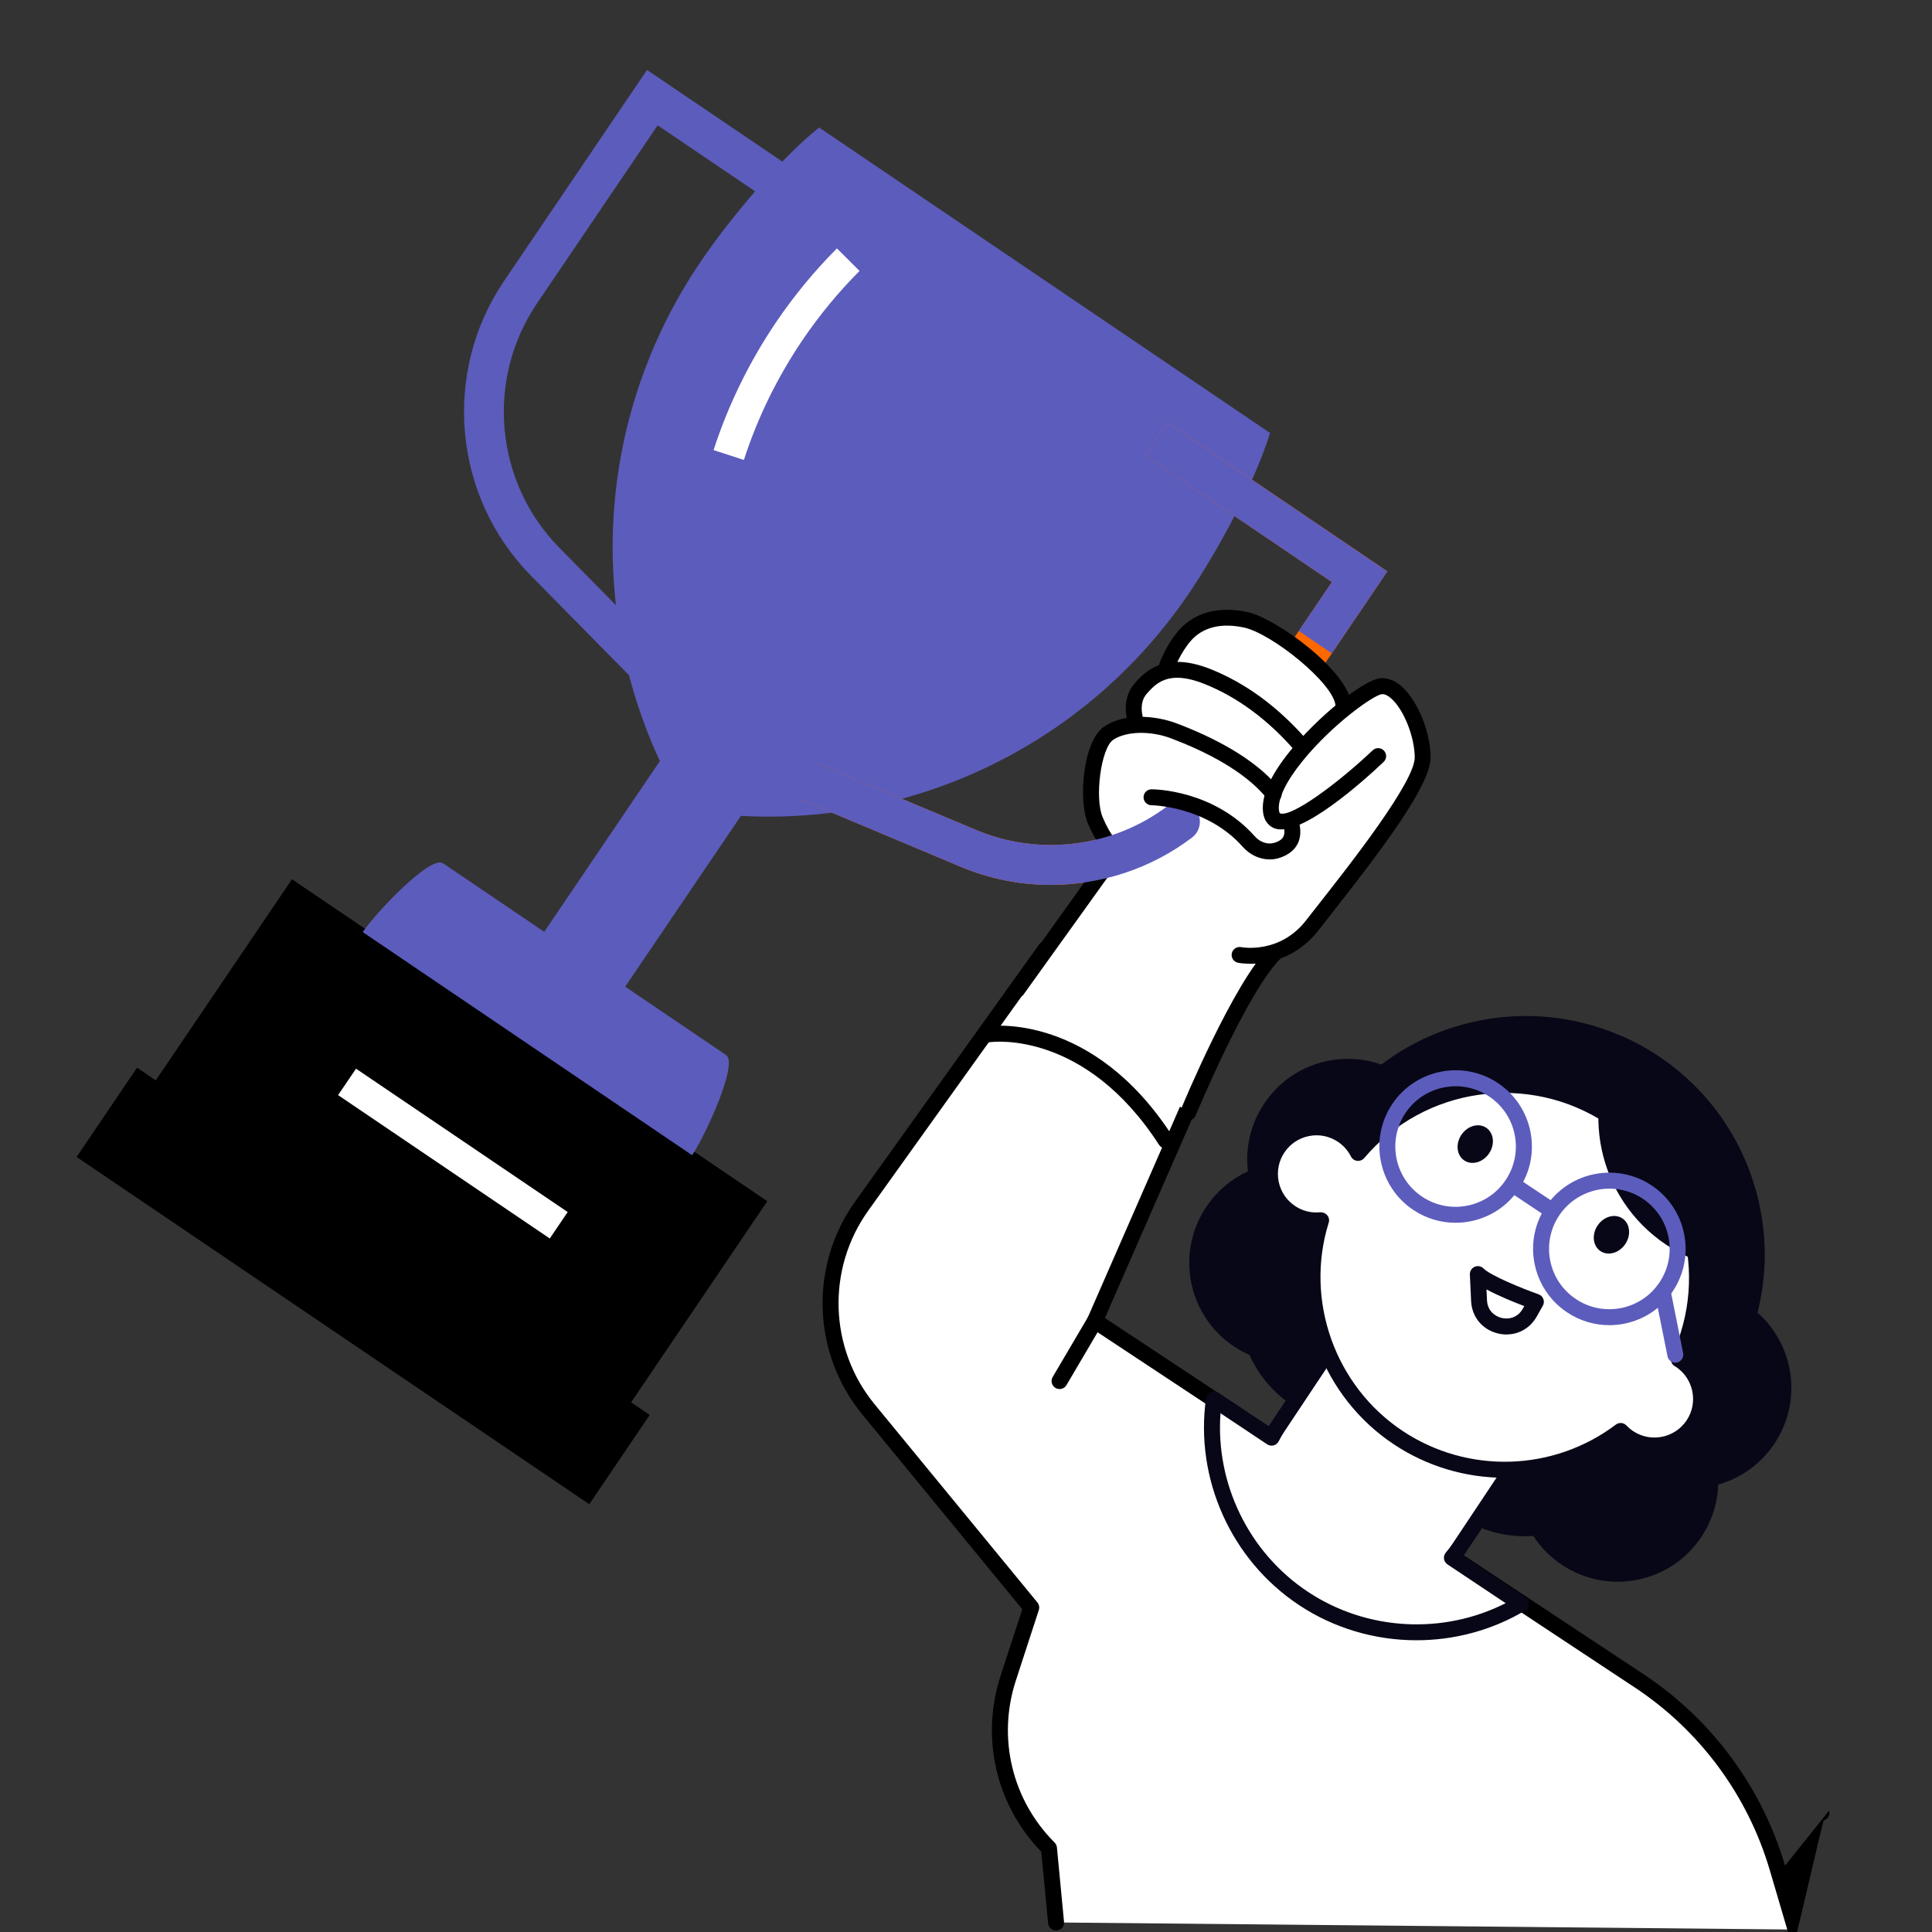 <?xml version="1.0" encoding="UTF-8"?> <svg xmlns="http://www.w3.org/2000/svg" id="Warstwa_1" viewBox="0 0 300 300"><rect x="0" y="0" width="300" height="300" fill="#333333" stroke="none"/><path d="M163.98,298.52l-1.1-11.54h0c-6.91-6.91-9.35-17.12-6.32-26.41l3.57-10.96-25.27-30.77c-7.46-9.08-7.89-22.03-1.05-31.58l28.52-39.85,26.92,13.74-19.23,43.96,84.51,55.88c10.36,6.85,17.96,17.14,21.46,29.05l2.82,9.58-114.84-1.1Z" fill="#fff"></path><path d="M278.82,300.86c-.54,0-1.03-.35-1.19-.89l-2.82-9.58c-3.42-11.61-10.86-21.69-20.96-28.36l-84.51-55.88c-.5-.33-.69-.98-.45-1.53l18.76-42.89-24.93-12.72-27.9,38.98c-6.5,9.08-6.09,21.45,1,30.08l25.27,30.76c.27.33.35.77.22,1.17l-3.57,10.96c-2.9,8.89-.6,18.53,6.02,25.15.2.2.33.47.36.76l1.1,11.54c.07.68-.43,1.29-1.12,1.35-.7.06-1.29-.44-1.35-1.12l-1.06-11.1c-7.04-7.27-9.46-17.7-6.31-27.35l3.36-10.31-24.84-30.24c-7.8-9.49-8.25-23.1-1.1-33.09l28.52-39.85c.36-.5,1.02-.66,1.57-.38l26.92,13.74c.58.3.83,1,.57,1.6l-18.81,43,83.64,55.31c10.59,7,18.39,17.56,21.97,29.73l6.84-8.55c.19.66-.18,1.35-.84,1.54-.12.03-4.26,18.18-4.38,18.18Z"></path><path d="M238.19,221.33c-4.78,7.18-2.84,16.88,4.34,21.66,7.18,4.78,16.88,2.84,21.66-4.34,4.78-7.18,2.84-16.88-4.34-21.66-7.18-4.78-16.88-2.84-21.66,4.34Z" fill="#080717"></path><circle cx="236.92" cy="194.85" r="37.09" transform="translate(-33.69 50.4) rotate(-11.34)" fill="#080717"></circle><path d="M221.32,209.63c-5.69,8.55-3.38,20.1,5.17,25.8,8.55,5.69,20.1,3.38,25.8-5.17,5.69-8.55,3.38-20.1-5.17-25.8-8.55-5.69-20.1-3.38-25.8,5.17Z" fill="#080717"></path><path d="M195.48,192.42c-5.69,8.55-3.38,20.1,5.17,25.8,8.55,5.69,20.1,3.38,25.8-5.17,5.69-8.55,3.38-20.1-5.17-25.8-8.55-5.69-20.1-3.38-25.8,5.17Z" fill="#080717"></path><path d="M249.54,206.84c-4.78,7.18-2.84,16.88,4.34,21.66,7.18,4.78,16.88,2.84,21.66-4.34,4.78-7.18,2.84-16.88-4.34-21.66-7.18-4.78-16.88-2.84-21.66,4.34Z" fill="#080717"></path><path d="M213.29,204.75c-4.78,7.18-14.48,9.13-21.66,4.34-7.18-4.78-9.13-14.48-4.34-21.66,4.78-7.18,14.48-9.13,21.66-4.34,7.18,4.78,9.13,14.48,4.34,21.66Z" fill="#080717"></path><path d="M222.29,188.7c-4.78,7.18-14.48,9.13-21.66,4.34-7.18-4.78-9.13-14.48-4.34-21.66,4.78-7.18,14.48-9.13,21.66-4.34,7.18,4.78,9.13,14.48,4.34,21.66Z" fill="#080717"></path><path d="M197.44,223.25c.29-.56.6-1.11.96-1.65l26.76-40.18,28.19,18.77-26.76,40.18c-.36.54-.75,1.04-1.15,1.52l10.74,7.15c-10.17,6.04-23.33,6.13-33.83-.87-10.5-6.99-15.5-19.16-13.85-30.88l8.94,5.95Z" fill="#fff"></path><path d="M219.96,254.7c-6.41,0-12.81-1.84-18.3-5.5-10.5-6.99-16.15-19.58-14.39-32.08.06-.42.33-.78.72-.96.39-.17.84-.14,1.19.1l7.82,5.21c.12-.19.24-.38.36-.56l26.76-40.18c.18-.27.46-.46.79-.53.32-.06.66,0,.93.18l28.19,18.77c.27.18.46.47.53.79.06.32,0,.66-.18.93l-26.76,40.18c-.12.18-.25.36-.38.55l9.62,6.41c.35.24.56.64.55,1.06-.01.43-.24.82-.61,1.03-5.17,3.07-11.01,4.6-16.85,4.6ZM189.52,219.46c-.8,10.89,4.37,21.59,13.52,27.68,9.15,6.1,21.02,6.74,30.76,1.8l-9.04-6.02c-.29-.2-.49-.51-.54-.86-.05-.35.05-.7.28-.97.42-.49.77-.96,1.07-1.41l26.07-39.15-26.13-17.4-26.07,39.15c-.3.46-.6.96-.89,1.53-.16.31-.45.54-.79.63-.34.09-.7.03-1-.17l-7.24-4.82Z" fill="#080717"></path><path d="M208.44,176.28c1.08.72,1.9,1.68,2.45,2.77,9.67-11.43,26.57-14.04,39.33-5.55,12.49,8.32,16.69,24.41,10.47,37.58.07.05.15.08.22.13,3.32,2.21,4.22,6.7,2.01,10.02-2.21,3.32-6.7,4.22-10.02,2.01-.46-.31-.87-.66-1.24-1.05-9.85,7.43-23.7,8.25-34.55,1.02-11.3-7.52-15.81-21.4-11.97-33.73-1.6.16-3.27-.21-4.72-1.18-3.32-2.21-4.22-6.7-2.01-10.02,2.21-3.32,6.7-4.22,10.02-2.01Z" fill="#fff"></path><path d="M233.65,229.47c-6,0-12.01-1.73-17.24-5.21-10.95-7.29-16.11-20.89-12.91-33.54-1.34-.15-2.64-.61-3.77-1.37-1.88-1.25-3.17-3.17-3.61-5.38-.45-2.22,0-4.48,1.25-6.36,1.25-1.88,3.16-3.16,5.38-3.61,2.21-.44,4.48,0,6.36,1.25h0c.73.48,1.37,1.08,1.92,1.76,10.33-10.98,27.16-12.99,39.86-4.54,12.45,8.29,17.21,24.55,11.33,38.19,3.35,2.72,4.15,7.61,1.71,11.27-2.59,3.89-7.85,4.94-11.74,2.35-.22-.15-.44-.31-.65-.48-5.35,3.76-11.62,5.66-17.91,5.66ZM205.14,188.25c.37,0,.72.17.96.46.26.32.35.75.22,1.15-3.75,12.04.96,25.34,11.47,32.33,10.11,6.73,23.42,6.34,33.12-.98.5-.38,1.21-.32,1.65.14.32.34.67.63,1.03.87,2.75,1.83,6.47,1.08,8.31-1.67,1.83-2.75,1.08-6.48-1.67-8.31-.01,0-.17-.1-.19-.11-.54-.33-.74-1.01-.47-1.59,6.01-12.72,1.7-28.21-10.04-36.02-12.11-8.06-28.31-5.78-37.7,5.31-.27.32-.68.47-1.09.43-.41-.05-.77-.3-.96-.67-.47-.93-1.17-1.72-2.03-2.29-1.33-.89-2.93-1.21-4.5-.89-1.57.31-2.92,1.22-3.81,2.55-.89,1.33-1.2,2.93-.89,4.5.31,1.57,1.22,2.92,2.55,3.81,1.16.78,2.51,1.11,3.91.97.04,0,.08,0,.12,0Z" fill="#080717"></path><path d="M257.48,163.97c11.42,7.6,17.25,20.44,16.46,33.21-5.17.46-10.53-.77-15.19-3.88-10.74-7.15-13.75-21.56-6.87-32.4,1.92.85,3.8,1.86,5.61,3.07Z" fill="#080717"></path><path d="M233.94,207.22c-.44,0-.88-.05-1.33-.16-2.43-.58-4.07-2.56-4.18-5.06l-.19-4.1c-.02-.51.27-.98.74-1.19.47-.21,1.01-.11,1.38.26,1.09,1.09,5.82,3.04,8.55,4.01.34.12.62.39.74.73.13.34.1.72-.08,1.04l-.94,1.67c-1,1.77-2.75,2.79-4.68,2.79ZM230.82,200.22l.08,1.67c.07,1.65,1.23,2.51,2.28,2.76,1.05.25,2.47,0,3.28-1.43l.23-.41c-1.53-.58-3.98-1.57-5.87-2.59Z" fill="#080717"></path><path d="M249.88,205.77c-2.31,0-4.57-.68-6.54-1.99-2.63-1.75-4.42-4.43-5.05-7.53-.62-3.1,0-6.26,1.75-8.89h0c3.62-5.43,10.99-6.91,16.42-3.29,2.63,1.75,4.42,4.43,5.05,7.53.62,3.1,0,6.26-1.75,8.89-1.75,2.63-4.43,4.42-7.53,5.05-.78.16-1.57.23-2.35.23ZM242.11,188.74c-1.39,2.08-1.88,4.58-1.39,7.03.49,2.45,1.91,4.56,3.99,5.95,2.08,1.39,4.58,1.88,7.03,1.39,2.45-.49,4.57-1.91,5.95-3.99,1.39-2.08,1.88-4.58,1.39-7.03-.49-2.45-1.91-4.56-3.99-5.95-4.29-2.86-10.12-1.69-12.98,2.6h0Z" fill="#5c5cbc"></path><path d="M226,189.87c-2.31,0-4.57-.68-6.54-1.99-5.43-3.62-6.91-10.98-3.29-16.42h0c3.62-5.43,10.98-6.91,16.42-3.29,2.63,1.75,4.42,4.43,5.05,7.53.62,3.1,0,6.26-1.75,8.89-1.75,2.63-4.43,4.42-7.53,5.05-.78.16-1.57.23-2.35.23ZM218.23,172.84c-2.86,4.3-1.69,10.12,2.6,12.98,2.08,1.39,4.58,1.88,7.03,1.39,2.45-.49,4.57-1.91,5.95-3.99,1.39-2.08,1.88-4.58,1.39-7.03-.49-2.45-1.91-4.56-3.99-5.95-4.29-2.86-10.12-1.69-12.98,2.6h0Z" fill="#5c5cbc"></path><path d="M260.14,211.6c-.58,0-1.1-.41-1.21-1l-1.96-9.78c-.13-.67.3-1.32.97-1.46.67-.13,1.32.3,1.46.97l1.96,9.78c.13.67-.3,1.32-.97,1.46-.08.02-.16.02-.24.02Z" fill="#5c5cbc"></path><path d="M240.69,189.03c-.24,0-.47-.07-.69-.21l-5.48-3.65c-.57-.38-.72-1.15-.34-1.72.38-.57,1.15-.72,1.72-.34l5.48,3.65c.57.38.72,1.15.34,1.72-.24.36-.63.55-1.03.55Z" fill="#5c5cbc"></path><path d="M248.07,190.3c-.94,1.41-.73,3.19.46,3.98,1.19.79,2.91.29,3.85-1.11s.73-3.19-.46-3.98c-1.19-.79-2.91-.29-3.85,1.11Z" fill="#080717"></path><path d="M226.92,176.22c-.94,1.41-.73,3.19.46,3.98s2.91.29,3.85-1.11.73-3.19-.46-3.98-2.91-.29-3.85,1.11Z" fill="#080717"></path><rect x="48.02" y="151.63" width="16.74" height="96.15" transform="translate(-140.58 134.38) rotate(-55.89)"></rect><rect x="52.8" y="132.61" width="37.71" height="89.11" transform="translate(-115.21 137.13) rotate(-55.89)"></rect><rect x="52.8" y="132.61" width="37.71" height="89.11" transform="translate(-115.21 137.13) rotate(-55.89)"></rect><path d="M107.47,179.38c1.95-2.87,7.25-14.22,5.27-15.56l-43.93-29.76c-1.99-1.34-10.54,7.8-12.49,10.67l51.15,34.65Z" fill="#5c5cbc"></path><path d="M113.82,126.61c27.05,1.92,54.43-10.32,70.84-34.53,4.58-6.76,10.29-17.42,12.55-24.85L127.19,19.8c-6.06,4.85-13.84,14.1-18.42,20.87-16.4,24.21-17.6,54.19-5.79,78.59l-17.53,25.88,28.37-18.54Z" fill="#5c5cbc"></path><path d="M115.51,71.42l-4.71-1.53c2.28-7.02,5.55-13.71,9.72-19.87,2.77-4.1,5.95-7.95,9.44-11.45l3.51,3.5c-3.27,3.28-6.25,6.89-8.85,10.73-3.91,5.77-6.98,12.04-9.11,18.62Z" fill="#fff"></path><rect x="67.84" y="159.29" width="4.96" height="39.7" transform="translate(-117.43 136.89) rotate(-55.89)" fill="#fff"></rect><rect x="91.08" y="115.2" width="15.19" height="44.18" transform="translate(93.98 -31.71) rotate(34.11)" fill="#5c5cbc"></rect><path d="M163.14,137.41c-4.7,0-9.44-.91-13.97-2.82l-24.84-10.44,2.4-5.71,24.84,10.44c13.16,5.53,28.51.97,36.51-10.84l18.74-27.66-29.06-19.69,3.48-5.13,34.19,23.16-22.21,32.79c-6.9,10.18-18.32,15.9-30.07,15.9Z" fill="#ff6700"></path><path d="M101.36,108.59l-18.91-19.19c-12.08-12.26-13.84-31.5-4.19-45.75l22.21-32.79,34.19,23.16-3.48,5.13-29.06-19.69-18.74,27.66c-8,11.81-6.54,27.77,3.47,37.93l18.91,19.19-4.41,4.35Z" fill="#5c5cbc"></path><path d="M184.81,172.97c.07-.17,8.15-19.52,13.47-24.76.04-.04.07-.09.09-.15,1.91-.67,3.99-1.91,5.75-4.19.59-.76,1.31-1.68,2.12-2.71,5.65-7.2,15.12-19.25,15.07-23.59-.04-3.67-1.92-8.3-4.19-10.33-.91-.81-1.82-1.17-2.7-1.08-1.01.11-3.07,1.35-5.42,3.2-.51-4.54-10.87-12.51-15.49-13.49-4.12-.88-7.61.05-9.83,2.61-1.9,2.2-2.79,4.75-2.83,4.86-.06.17,0,.35.14.44.03.02.06.04.1.05.01,0,.02,0,.03,0-2.19.5-3.45,1.89-4.28,2.83-1.77,1.99-.9,5.39-.87,5.5,0,.03.02.05.03.07-1.59.15-3.02.59-4.09,1.32-2.47,1.69-1.81,6.29-1.65,7.19-.38.67-1.89,3.71-.54,6.83.95,2.2,1.84,3.54,3.04,4.8,0,0,0,0,0,0l-15.13,21.09c-.06.09.08-.03.1.07.02.1.14.1.22.16,0,0,.01.01.02.01l26.57,19.07c.1.06.13.21.24.17.11-.04,0,.14.05.04Z" fill="#fff"></path><path d="M157.94,154.92c-.25,0-.5-.08-.72-.23-.56-.4-.68-1.17-.28-1.73l15.13-21.09c.4-.56,1.17-.68,1.73-.28.56.4.68,1.17.28,1.73l-15.13,21.09c-.24.34-.62.52-1.01.52Z"></path><path d="M208.62,110.78c-.65,0-1.2-.51-1.24-1.17-.2-3.44-9.87-11.24-14.23-12.17-4.5-.96-6.97.6-8.25,2.08-1.68,1.95-2.51,4.3-2.52,4.33-.23.65-.93.99-1.58.77-.65-.22-.99-.93-.77-1.57.04-.11.98-2.82,2.99-5.14,2.43-2.81,6.21-3.83,10.65-2.88,4.51.96,15.89,9.26,16.18,14.45.04.68-.48,1.27-1.17,1.31-.02,0-.05,0-.07,0Z"></path><path d="M202.14,117.15c-.35,0-.69-.15-.94-.43-4.25-4.93-9.04-8.48-14.23-10.54-5.57-2.21-7.5-.04-8.91,1.55-1.17,1.31-.68,3.27-.67,3.29.17.66-.22,1.34-.88,1.51-.67.17-1.33-.21-1.51-.87-.04-.13-.86-3.26,1.22-5.58,1.46-1.64,4.49-5.05,11.68-2.21,5.57,2.21,10.68,5.98,15.2,11.22.45.52.39,1.3-.13,1.75-.23.2-.52.3-.81.3Z"></path><path d="M174.76,134.95c-.29,0-.57-.1-.81-.3-2.26-1.95-3.59-3.46-5.01-6.75-1.55-3.58-.78-12.83,2.49-15.06,3.11-2.13,7.92-1.79,11.31-.5,5.19,1.96,12.18,5.33,16.01,10.22.42.54.33,1.32-.21,1.74-.54.42-1.32.33-1.74-.21-3.48-4.44-10.04-7.58-14.93-9.43-3.24-1.23-7.04-1.13-9.03.23-1.87,1.28-2.91,9.03-1.61,12.03,1.24,2.88,2.3,4.08,4.35,5.85.52.45.58,1.23.13,1.75-.24.28-.59.43-.94.43Z"></path><path d="M194.15,149.65c-1.09,0-1.81-.13-1.9-.15-.67-.13-1.11-.78-.98-1.45.13-.67.78-1.11,1.45-.98.26.05,6.06,1.06,10.11-4.19.59-.77,1.32-1.69,2.13-2.72,4.79-6.1,14.76-18.79,14.72-22.57-.03-3.22-1.7-7.4-3.65-9.13-.38-.34-.93-.72-1.45-.67-1.28.13-7.69,4.66-12.35,10.42-2.54,3.14-3.83,5.83-3.64,7.57,0,.08.06.47.19.52,1.74.64,8.83-4.55,14.37-9.79.5-.47,1.28-.45,1.75.05.47.5.45,1.28-.05,1.75-2.95,2.8-12.91,11.8-16.93,10.32-.59-.22-1.61-.84-1.8-2.58-.27-2.47,1.14-5.64,4.18-9.4,4.31-5.34,11.39-11.06,14.02-11.33.78-.08,1.99.08,3.35,1.29,2.47,2.2,4.44,7.02,4.48,10.96.04,4.29-7.51,14.27-15.25,24.12-.81,1.03-1.53,1.94-2.12,2.71-3.5,4.54-8.1,5.26-10.64,5.26Z"></path><path d="M184.51,173.99c-.16,0-.32-.03-.47-.1-.63-.26-.93-.99-.67-1.62.33-.8,8.21-19.75,13.77-25.23.49-.48,1.27-.47,1.75.01.48.49.47,1.27-.01,1.75-5.2,5.12-13.14,24.22-13.22,24.41-.2.48-.66.77-1.14.77Z"></path><path d="M163.18,137.41c-4.75,0-9.52-.93-14.02-2.82l-24.84-10.44c-1.58-.66-2.32-2.48-1.66-4.06.66-1.58,2.48-2.32,4.06-1.66l24.84,10.44c9.86,4.14,21.27,2.71,29.79-3.75,1.36-1.03,3.31-.76,4.34.6,1.03,1.36.77,3.31-.6,4.34-6.39,4.84-14.12,7.34-21.92,7.34Z" fill="#5c5cbc"></path><polygon points="206.8 101.45 201.67 97.97 206.82 90.38 177.75 70.69 181.23 65.56 215.42 88.73 206.8 101.45" fill="#5c5cbc"></polygon><path d="M164.53,214.45l5.49-9.34-5.49,9.34Z" fill="#fff"></path><path d="M164.53,215.69c-.21,0-.43-.06-.63-.17-.59-.35-.79-1.11-.44-1.7l5.5-9.34c.35-.59,1.11-.79,1.7-.44.59.35.79,1.11.44,1.7l-5.5,9.34c-.23.39-.65.61-1.07.61Z"></path><path d="M153.54,160.6s15.38-2.2,27.47,16.48l-27.47-16.48Z" fill="#fff"></path><path d="M181.01,178.33c-.41,0-.8-.2-1.04-.57-11.47-17.73-25.66-16.01-26.26-15.93-.68.1-1.3-.38-1.4-1.06-.09-.68.37-1.3,1.05-1.4.66-.1,16.31-2.09,28.69,17.04.37.57.21,1.34-.37,1.71-.21.13-.44.2-.67.2Z"></path><path d="M197.17,133.45c-1.54,0-3.07-.69-4.19-1.95-5.64-6.36-14.09-6.46-14.17-6.46-.68,0-1.24-.56-1.24-1.24,0-.68.55-1.24,1.24-1.24.39,0,9.63.08,16.03,7.3.84.95,2.06,1.34,3.11.99,1.38-.45,1.76-1.21,1.32-2.69-.19-.66.18-1.35.84-1.54.66-.19,1.35.18,1.54.84.81,2.77-.26,4.86-2.93,5.74-.51.17-1.03.25-1.55.25Z"></path></svg> 